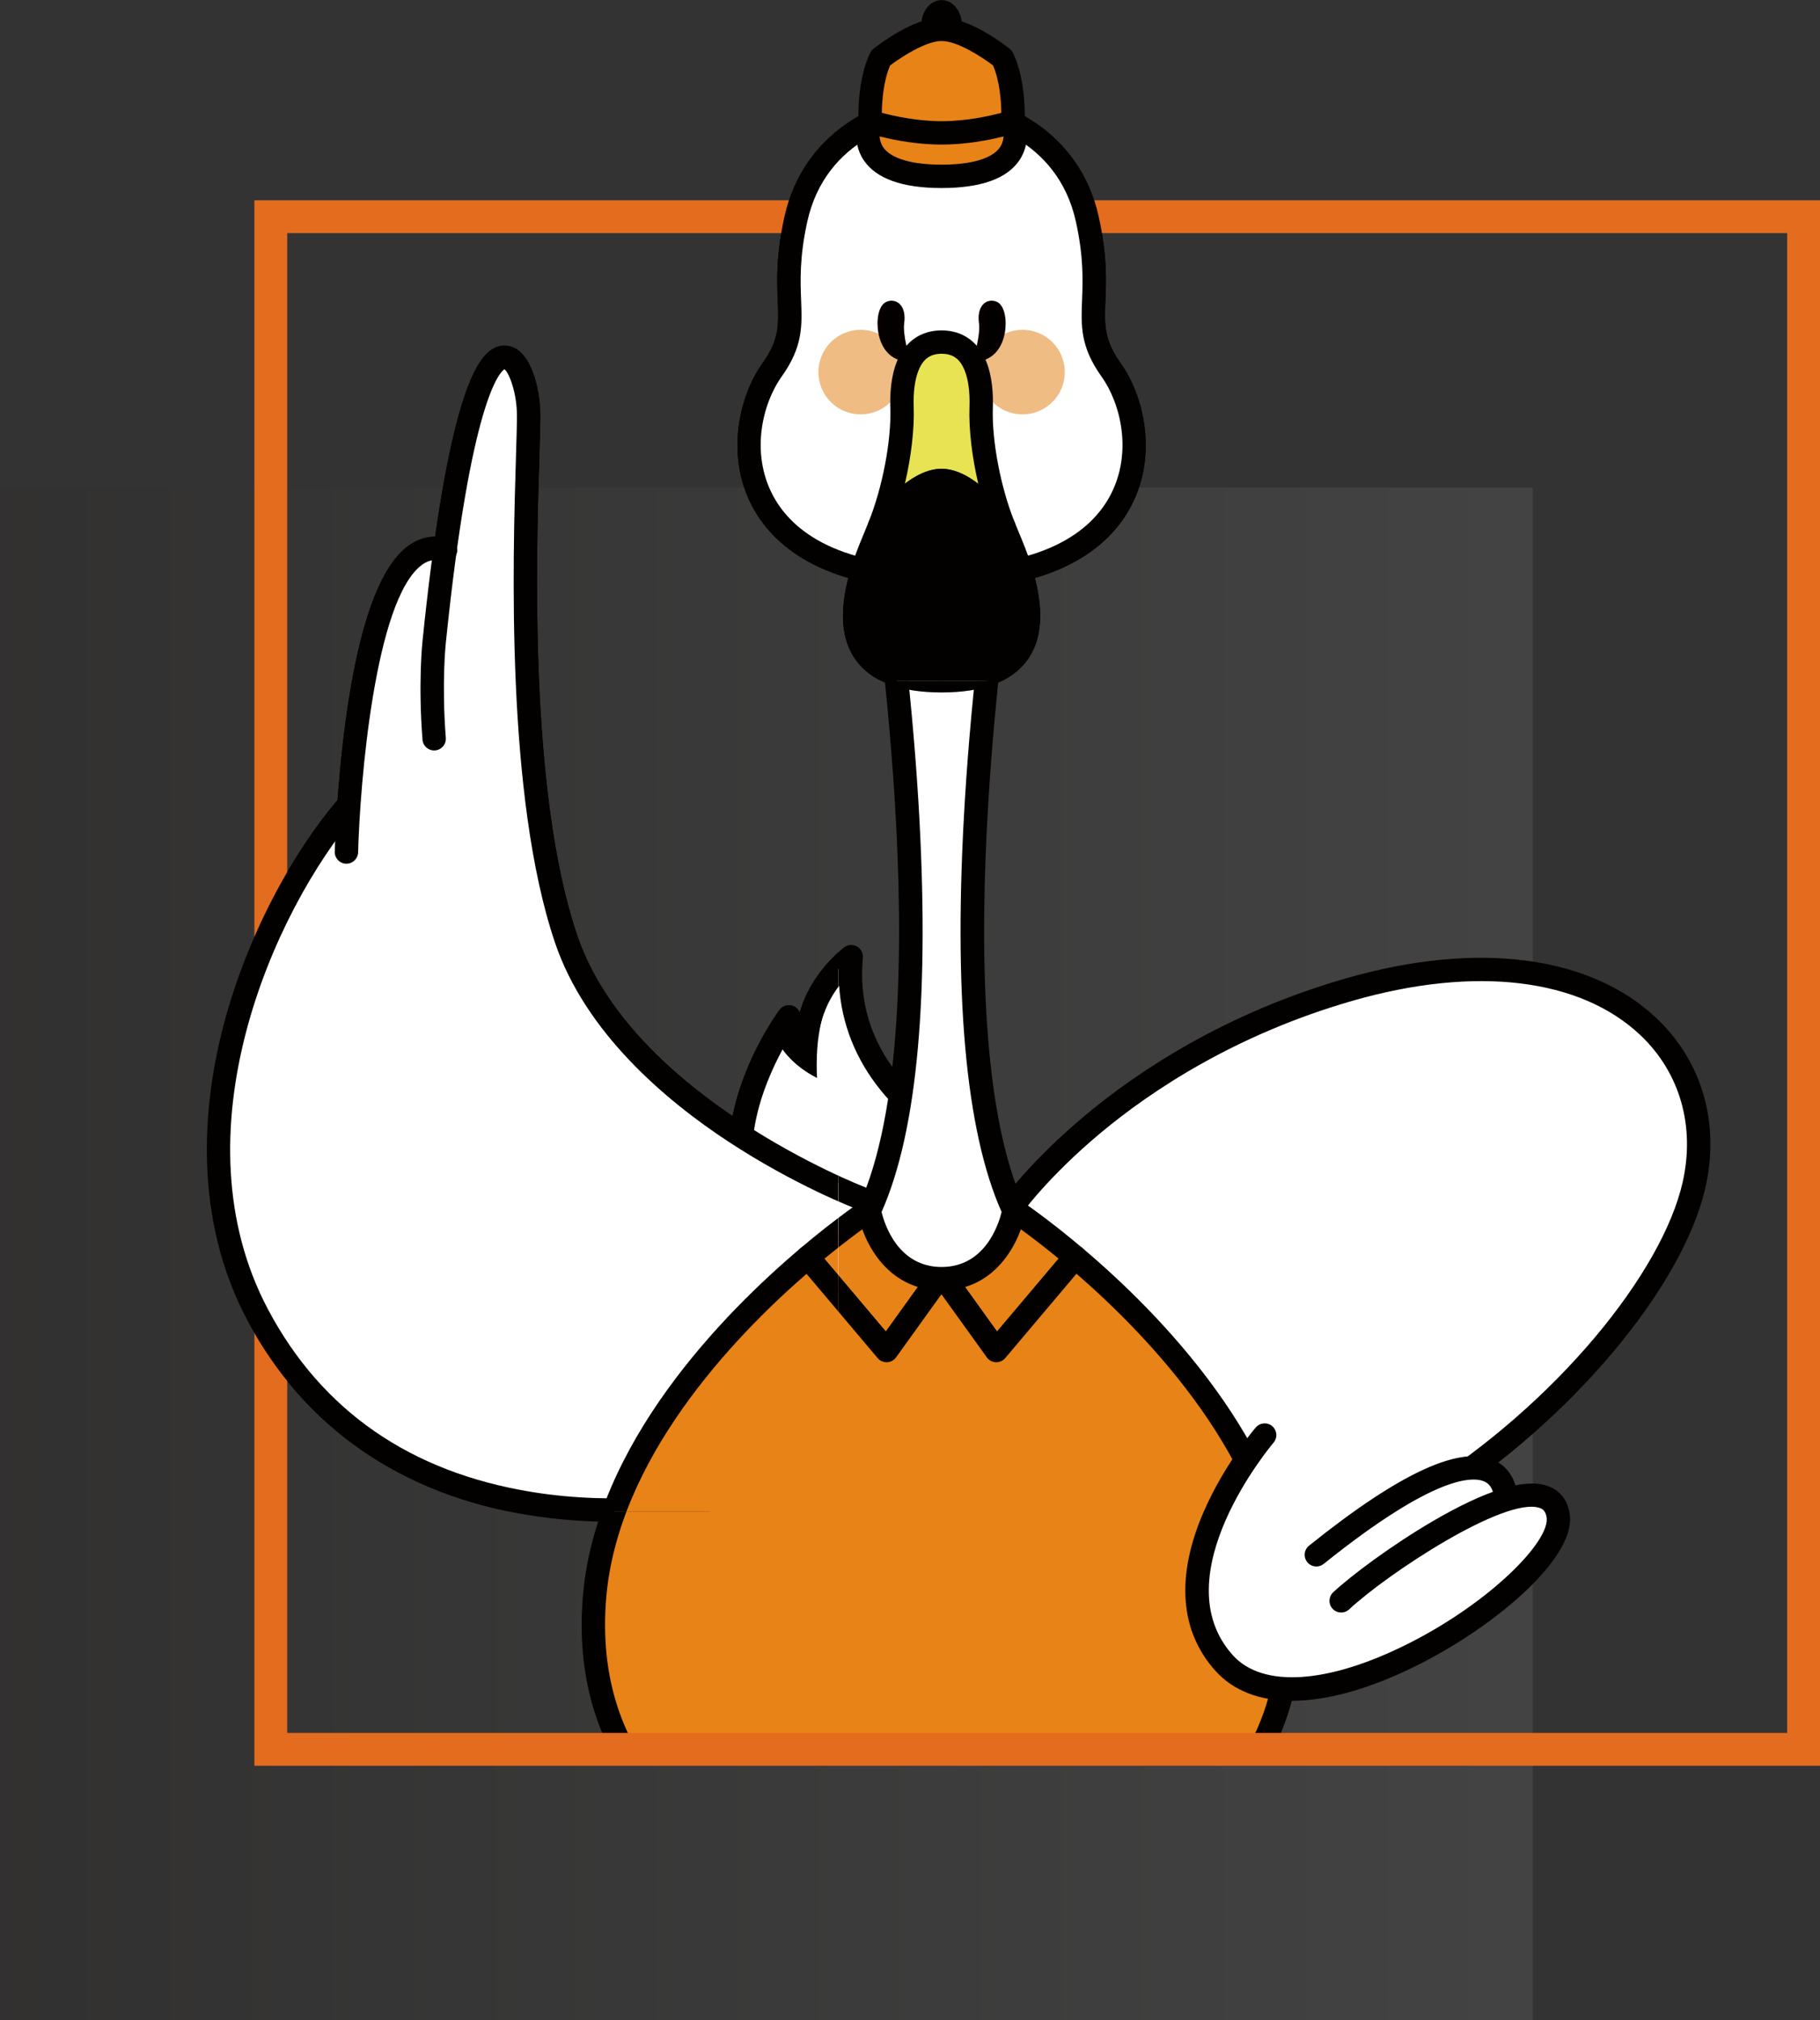 <?xml version="1.0" encoding="utf-8"?>
<!-- Generator: Adobe Illustrator 16.0.0, SVG Export Plug-In . SVG Version: 6.00 Build 0)  -->
<!DOCTYPE svg PUBLIC "-//W3C//DTD SVG 1.1//EN" "http://www.w3.org/Graphics/SVG/1.1/DTD/svg11.dtd">
<svg version="1.1" id="レイヤー_1" xmlns="http://www.w3.org/2000/svg" xmlns:xlink="http://www.w3.org/1999/xlink" x="0px"
	 y="0px" width="443.56px" height="492.383px" viewBox="0 0 443.56 492.383" enable-background="new 0 0 443.56 492.383"
	 xml:space="preserve">
<rect x="0" y="0" width="443.56" height="492.383" fill="#333333" stroke="none"/>
<linearGradient id="SVGID_1_" gradientUnits="userSpaceOnUse" x1="-10068.087" y1="-13181.534" x2="-9694.527" y2="-13181.534" gradientTransform="matrix(-1 0 0 -1 -9694.527 -12875.932)">
	<stop  offset="0" style="stop-color:#D4D5D5"/>
	<stop  offset="1" style="stop-color:#231815"/>
</linearGradient>
<rect y="118.822" opacity="0.1" fill="url(#SVGID_1_)" width="373.56" height="373.561"/>
<g>
	<defs>
		<rect id="SVGID_2_" x="66" y="52.822" width="373.56" height="373.559"/>
	</defs>
	<clipPath id="SVGID_3_">
		<use xlink:href="#SVGID_2_"  overflow="visible"/>
	</clipPath>
	<g clip-path="url(#SVGID_3_)">
		<polygon fill="#FFFFFF" points="279.205,293.487 241.388,311.618 257.964,381.031 322.199,403.826 349.138,389.84 
			359.497,370.154 350.69,329.23 		"/>
		<g>
			<path fill="#FFFFFF" d="M228.179,274.103c0,0-23.311-13.467-20.721-40.923c0,0-14.374,10.748-9.713,27.066
				c0,0-5.697-3.108-5.482-12.389c0,0-19.252,25.987-8.633,48.263c10.619,22.273,34.967,21.497,34.967,21.497L228.179,274.103z"/>
			<path fill="#030000" d="M218.298,320.467c-0.004,0-0.004,0-0.004,0c-2.682,0-26.522-0.646-37.236-23.121
				c-11.227-23.55,8.088-50.066,8.916-51.185c0.738-0.997,2.039-1.401,3.214-0.998c0.797,0.273,1.413,0.876,1.716,1.624
				c2.73-9.695,10.391-15.549,10.85-15.889c0.9-0.674,2.117-0.755,3.099-0.203c0.983,0.552,1.549,1.631,1.442,2.753
				c-0.994,10.547,1.912,20.147,8.637,28.535c5.108,6.37,10.623,9.624,10.679,9.657c1.069,0.622,1.618,1.865,1.353,3.076
				l-9.584,43.514c-0.279,1.27-1.393,2.188-2.691,2.234C218.687,320.465,218.552,320.467,218.298,320.467z M190.737,255.756
				c-4.71,8.665-11.314,24.92-4.535,39.137c7.918,16.608,24.227,19.353,30.121,19.795l8.65-39.273
				c-2.275-1.583-6.385-4.796-10.342-9.684c-6.088-7.52-9.524-16.209-10.125-25.458c-3.175,4.183-6.399,10.871-4.022,19.191
				c0.313,1.104-0.062,2.29-0.959,3.007s-2.136,0.827-3.146,0.276C196.175,262.635,192.702,260.679,190.737,255.756z"/>
		</g>
		<g>
			<path fill="#FFFFFF" d="M246.397,294.525c0,0,25.895-37.104,82.537-53.358c59.572-17.093,91.688,13.47,83.918,47.659
				c-5.285,23.251-31.895,55.368-64.182,75.82"/>
			<path fill="#030000" d="M348.673,367.495c-0.945,0-1.867-0.469-2.41-1.325c-0.844-1.33-0.447-3.09,0.883-3.932
				c15.236-9.65,29.997-22.537,41.563-36.286c11.297-13.431,18.885-26.84,21.367-37.758c3.109-13.684-0.646-26.769-10.303-35.9
				c-14.691-13.89-40.224-16.947-70.053-8.388c-28.682,8.231-49.166,21.986-61.297,32.078
				c-13.17,10.952-19.627,20.082-19.691,20.172c-0.9,1.289-2.678,1.603-3.967,0.701c-1.289-0.9-1.605-2.676-0.703-3.965
				c0.272-0.391,6.849-9.719,20.539-21.139c12.575-10.492,33.811-24.791,63.548-33.324c31.814-9.131,59.347-5.585,75.538,9.724
				c11.158,10.552,15.512,25.605,11.943,41.303c-5.562,24.47-33.08,57.104-65.437,77.596
				C349.721,367.353,349.192,367.495,348.673,367.495z"/>
		</g>
		<g>
			<path fill="#FFFFFF" d="M84.776,196.446c-22.129,25.964-44.935,80.75-21.958,124.064
				c32.665,61.579,108.197,45.718,108.197,45.718"/>
			<path fill="#030000" d="M149.544,370.922c-6.166,0.001-13.269-0.418-20.834-1.646c-30.965-5.033-54.618-21.434-68.41-47.428
				c-13.387-25.243-10.751-52.309-6.18-70.567c5.158-20.616,15.809-41.808,28.486-56.684c1.02-1.196,2.818-1.341,4.017-0.319
				s1.341,2.818,0.319,4.017c-20.429,23.97-44.361,77.986-21.607,120.882c13.106,24.709,34.736,39.672,64.289,44.475
				c22.186,3.604,40.623-0.174,40.807-0.212c1.54-0.322,3.051,0.664,3.373,2.204c0.324,1.539-0.662,3.051-2.202,3.373
				C171.066,369.128,162.31,370.922,149.544,370.922z"/>
		</g>
		<polyline fill="#FFFFFF" points="108.604,134.025 114.991,100.268 117.927,89.389 123.8,87.317 127.597,93.188 128.288,109.419 
			127.942,168.473 132.087,209.568 142.103,237.542 163.167,264.479 195.63,285.543 219.806,293.487 183.198,335.965 
			155.571,355.648 123.8,314.899 84.429,212.677 84.776,196.446 100.315,139.119 108.604,134.025 		"/>
		<g>
			<path fill="#FFFFFF" d="M84.431,207.674c0,0,2.072-80.139,24.174-73.648"/>
			<path fill="#030000" d="M84.431,210.521c-0.025,0-0.049,0-0.074,0c-1.572-0.041-2.814-1.35-2.775-2.922
				c0.004-0.155,0.428-15.668,2.715-32.33c3.15-22.958,8.271-37.164,15.215-42.223c2.982-2.174,6.404-2.781,9.896-1.756
				c1.51,0.443,2.373,2.025,1.93,3.536c-0.442,1.511-2.026,2.374-3.535,1.931c-1.805-0.529-3.373-0.245-4.938,0.895
				c-11.516,8.39-15.155,53.441-15.586,70.094C87.238,209.295,85.97,210.521,84.431,210.521z"/>
		</g>
		<path fill="#030000" d="M209.693,294.826c-0.336,0-0.678-0.059-1.011-0.186c-0.602-0.229-14.937-5.722-31.209-16.413
			c-15.154-9.956-34.781-26.457-42.232-48.525c-12.025-35.612-10.251-93.601-9.494-118.362c0.133-4.369,0.24-7.816,0.24-9.993
			c0-5.57-1.895-10.466-3.041-11.356c-1.159,0.734-8.244,7.575-14.301,66.8c-0.014,0.113-1.029,9.768,0.006,23.051
			c0.123,1.567-1.049,2.938-2.619,3.06c-1.57,0.124-2.941-1.05-3.062-2.618c-1.081-13.85-0.036-23.68,0.009-24.091
			c2.566-25.103,5.613-43.91,9.052-55.88c3.261-11.346,6.718-16.306,11.208-16.075c6.153,0.313,8.447,10.661,8.447,17.11
			c0,2.264-0.107,5.751-0.244,10.168c-0.746,24.454-2.502,81.724,9.197,116.361c13.322,39.461,69.5,61.221,70.066,61.438
			c1.471,0.56,2.209,2.204,1.65,3.676C211.925,294.128,210.841,294.826,209.693,294.826z"/>
		<g>
			<path fill="#E8E353" d="M238.025,559.229l7.546-76.638l11.342-3.588l-9.688,78.198c4.109,2.515,22.764,15.494,38.898,35.117
				c0,0-19.572-5.964-16.792,13.143c0,0-16.579-12.302-22.569,8.361C246.763,613.823,233.728,571.419,238.025,559.229z"/>
			<path fill="#030000" d="M246.762,616.674c-1.249,0-2.354-0.817-2.724-2.013c-1.35-4.392-12.969-42.965-8.815-56.03l7.515-76.315
				c0.111-1.134,0.887-2.093,1.975-2.438l11.341-3.59c0.925-0.294,1.937-0.096,2.682,0.525c0.745,0.62,1.125,1.577,1.006,2.541
				l-9.466,76.411c6.997,4.607,23.651,17.229,38.051,34.745c0.797,0.97,0.866,2.348,0.166,3.392
				c-0.697,1.045-1.994,1.509-3.195,1.143c-0.022-0.006-2.562-0.757-5.464-0.757c-2.944,0-5.073,0.735-6.329,2.187
				c-1.477,1.707-1.932,4.593-1.352,8.578c0.165,1.139-0.371,2.267-1.357,2.854c-0.99,0.592-2.236,0.529-3.16-0.156
				c-0.035-0.028-4.242-3.073-8.634-3.073c-1.638,0-6.62,0-9.501,9.938c-0.353,1.211-1.455,2.047-2.715,2.058
				C246.778,616.674,246.769,616.674,246.762,616.674z M248.224,484.743l-7.361,74.766c-0.025,0.228-0.072,0.45-0.149,0.669
				c-2.716,7.698,2.679,31.061,6.621,45.377c3.488-5.268,8.023-6.576,11.666-6.576c2.681,0,5.217,0.729,7.265,1.578
				c0.22-3.194,1.199-5.813,2.928-7.81c2.237-2.586,5.672-4.013,9.963-4.147c-13.882-15.379-28.824-26.158-33.415-28.967
				c-0.954-0.584-1.479-1.67-1.342-2.781l9.142-73.793L248.224,484.743z"/>
		</g>
		<g>
			<path fill="#E8E353" d="M220.233,559.229l-7.547-76.638l-11.34-3.588l9.688,78.198c-4.113,2.515-22.766,15.494-38.898,35.117
				c0,0,19.572-5.964,16.791,13.143c0,0,16.578-12.302,22.57,8.361C211.497,613.823,224.532,571.419,220.233,559.229z"/>
			<path fill="#030000" d="M211.497,616.674c-0.008,0-0.015,0-0.023,0c-1.258-0.011-2.361-0.847-2.713-2.058
				c-2.883-9.938-7.865-9.938-9.502-9.938c-4.37,0-8.592,3.042-8.635,3.073c-0.924,0.686-2.169,0.748-3.158,0.156
				c-0.988-0.588-1.524-1.716-1.359-2.854c0.58-3.985,0.127-6.871-1.35-8.578c-1.256-1.451-3.385-2.187-6.329-2.187
				c-2.905,0-5.444,0.751-5.47,0.759c-1.199,0.359-2.5-0.107-3.193-1.15c-0.693-1.045-0.627-2.418,0.17-3.386
				c14.4-17.516,31.053-30.138,38.05-34.745l-9.466-76.411c-0.119-0.964,0.26-1.921,1.006-2.541
				c0.747-0.621,1.758-0.819,2.682-0.525l11.342,3.59c1.085,0.345,1.863,1.304,1.975,2.438l7.514,76.315
				c4.152,13.065-7.465,51.639-8.816,56.03C213.853,615.856,212.748,616.674,211.497,616.674z M199.259,598.979
				c3.642,0,8.178,1.309,11.666,6.576c3.941-14.319,9.334-37.682,6.619-45.377c-0.074-0.219-0.125-0.441-0.146-0.669l-7.361-74.766
				l-5.316-1.685l9.14,73.793c0.138,1.111-0.387,2.197-1.34,2.781c-4.594,2.809-19.535,13.588-33.417,28.967
				c4.293,0.135,7.727,1.562,9.964,4.147c1.729,1.997,2.708,4.615,2.931,7.81C194.04,599.708,196.577,598.979,199.259,598.979z"/>
		</g>
		<g>
			<path fill="#FFFFFF" d="M279.253,442.535c0,0-16.439,52.401-29.359,50.759c-12.916-1.642-9.129-39.97-9.129-39.97"/>
			<path fill="#030000" d="M250.524,496.182c-0.33,0-0.659-0.02-0.99-0.063c-6.897-0.876-10.898-8.691-11.889-23.231
				c-0.678-9.91,0.245-19.442,0.284-19.843c0.154-1.566,1.55-2.711,3.114-2.555c1.566,0.153,2.711,1.549,2.558,3.113
				c-1.415,14.348-0.275,35.983,6.653,36.864c0.996,0.126,6.479-0.39,16.561-23.094c5.594-12.601,9.678-25.563,9.719-25.692
				c0.471-1.502,2.068-2.336,3.572-1.866c1.502,0.472,2.336,2.07,1.865,3.571c-0.042,0.133-4.225,13.405-9.949,26.301
				C264.022,487.706,257.159,496.182,250.524,496.182z"/>
		</g>
		<g>
			<path fill="#FFFFFF" d="M179.005,442.535c0,0,16.441,52.401,29.359,50.759c12.918-1.642,9.127-39.97,9.127-39.97"/>
			<path fill="#030000" d="M207.733,496.182c-6.635,0-13.497-8.476-21.496-26.494c-5.725-12.896-9.908-26.168-9.951-26.301
				c-0.47-1.501,0.365-3.1,1.866-3.57c1.502-0.471,3.101,0.363,3.571,1.865c0.041,0.129,4.141,13.131,9.738,25.73
				c10.066,22.666,15.549,23.182,16.541,23.056c6.93-0.881,8.067-22.517,6.655-36.864c-0.155-1.564,0.989-2.96,2.556-3.113
				c1.564-0.156,2.961,0.988,3.115,2.555c0.037,0.4,0.963,9.933,0.286,19.843c-0.993,14.54-4.993,22.355-11.894,23.231
				C208.394,496.162,208.063,496.182,207.733,496.182z"/>
		</g>
		<path fill="#FFFFFF" d="M190.71,255.756c0,0,2.545,4.016,8.418,6.994c0,0-0.67-9.448,1.693-15.664l2.406,15.018l-4.705,3.107
			l-5.698,0.086L190.71,255.756z"/>
		<g>
			<path fill="#FFFFFF" d="M229.479,140.9c51.334,0,52.299-35.317,41.289-50.779c-8.23-11.553-1.24-16.169-5.781-36.738
				c-4.541-20.565-23.259-27.657-35.508-27.657s-30.967,7.092-35.511,27.657c-4.54,20.568,2.45,25.185-5.778,36.738
				C177.18,105.583,178.144,140.9,229.479,140.9z"/>
			<path fill="#030000" d="M229.479,143.752c-29.479,0-41.455-11.23-46.313-20.65c-6.336-12.289-3.04-26.568,2.701-34.633
				c4.049-5.681,3.909-9.246,3.678-15.15c-0.191-4.966-0.434-11.147,1.643-20.548c4.537-20.539,23.028-29.895,38.291-29.895
				c15.262,0,33.754,9.355,38.288,29.895c2.077,9.4,1.837,15.582,1.644,20.548c-0.23,5.904-0.369,9.469,3.678,15.15
				c5.744,8.065,9.037,22.344,2.703,34.633C270.935,132.521,258.958,143.752,229.479,143.752z M229.479,28.574
				c-9.379,0-28.285,5.314-32.727,25.426c-1.918,8.683-1.691,14.456-1.512,19.097c0.249,6.375,0.443,11.411-4.729,18.677
				c-4.772,6.703-7.522,18.547-2.279,28.717c4.128,8.012,14.64,17.563,41.247,17.563s37.115-9.552,41.246-17.563
				c5.242-10.168,2.494-22.014-2.278-28.717c-5.175-7.266-4.98-12.302-4.731-18.677c0.18-4.64,0.407-10.413-1.51-19.096
				C257.763,33.888,238.857,28.574,229.479,28.574z"/>
		</g>
		<g>
			<path fill="#E88318" d="M229.476,310.53v-15.61h-17.609c0,0-6.27,4.166-14.977,11.531l19.182,22.729L229.476,310.53z"/>
			<path fill="#030000" d="M216.071,332.028c-0.838,0-1.635-0.37-2.178-1.013l-19.181-22.726c-1.017-1.202-0.864-2.997,0.337-4.015
				c8.731-7.387,14.979-11.555,15.238-11.729c0.469-0.311,1.018-0.478,1.578-0.478h17.609c1.572,0,2.849,1.276,2.849,2.851v15.61
				c0,0.598-0.188,1.179-0.536,1.664l-13.403,18.647c-0.513,0.712-1.325,1.15-2.202,1.186
				C216.145,332.027,216.107,332.028,216.071,332.028z M200.915,306.803l14.977,17.744l10.734-14.933v-11.846h-13.878
				C211.101,298.909,206.682,302.053,200.915,306.803z"/>
		</g>
		<g>
			<path fill="#E88318" d="M262.025,306.423c-8.69-7.348-14.943-11.503-14.943-11.503h-17.606v15.61l-0.034,0.045l13.374,18.604
				L262.025,306.423z"/>
			<path fill="#030000" d="M242.815,332.028c-0.039,0-0.075-0.001-0.113-0.001c-0.877-0.035-1.689-0.474-2.201-1.186l-13.371-18.604
				c-0.445-0.619-0.615-1.372-0.504-2.091V294.92c0-1.574,1.275-2.851,2.85-2.851h17.606c0.56,0,1.109,0.167,1.576,0.478
				c0.261,0.174,6.491,4.331,15.208,11.701c1.199,1.015,1.35,2.813,0.336,4.013l-19.212,22.755
				C244.448,331.658,243.65,332.028,242.815,332.028z M232.324,309.701l10.671,14.848L258,306.774
				c-5.749-4.734-10.157-7.868-11.8-9.006h-13.876V309.701z"/>
		</g>
		<g>
			<path fill="#E88318" d="M314.083,389.686c-2.838-36.297-33.193-67.31-52.058-83.263l-19.21,22.757l-13.374-18.604l-13.37,18.604
				l-19.182-22.729c-18.867,15.963-49.189,46.96-52.025,83.234c-4.146,53.054,44.203,76.482,84.609,76.482
				S318.231,442.739,314.083,389.686z"/>
			<path fill="#030000" d="M229.474,469.018c-12.935,0-26.051-2.315-37.928-6.694c-13.025-4.801-24.268-12.048-32.51-20.96
				c-12.891-13.938-18.613-31.4-17.013-51.9c2.938-37.574,34.483-69.5,53.026-85.188c0.575-0.488,1.326-0.727,2.077-0.663
				c0.753,0.063,1.452,0.424,1.939,1.003l16.823,19.932l11.24-15.635c0.534-0.744,1.396-1.188,2.312-1.188
				c0.918,0,1.778,0.443,2.313,1.188l11.24,15.637l16.854-19.962c0.486-0.581,1.185-0.938,1.937-1.002
				c0.753-0.063,1.501,0.175,2.081,0.663c18.553,15.691,50.118,47.625,53.057,85.215c1.603,20.5-4.123,37.963-17.012,51.9
				c-8.242,8.912-19.484,16.159-32.512,20.96C255.522,466.702,242.409,469.018,229.474,469.018z M196.564,310.483
				c-18.048,15.678-46.192,45.311-48.858,79.423c-1.474,18.853,3.746,34.863,15.514,47.587
				c14.732,15.93,40.119,25.825,66.254,25.825s51.521-9.896,66.253-25.825c11.771-12.724,16.989-28.734,15.515-47.587
				c-2.666-34.13-30.83-63.771-48.891-79.451l-17.36,20.561c-0.565,0.673-1.405,1.044-2.288,1.012
				c-0.877-0.035-1.689-0.474-2.201-1.186l-11.06-15.385l-11.057,15.385c-0.513,0.712-1.325,1.15-2.202,1.186
				c-0.876,0.032-1.723-0.339-2.289-1.012L196.564,310.483z"/>
		</g>
		<g>
			<path fill="#FFFFFF" d="M245.019,130.096c0,0-19.424,118.627,2.072,164.989c0,0-2.849,16.577-17.611,16.577
				c-14.766,0-17.613-16.577-17.613-16.577c21.498-46.362,2.072-164.989,2.072-164.989H245.019z"/>
			<path fill="#030000" d="M229.479,314.512c-13.579,0-19.295-12.392-20.422-18.942c-0.098-0.571-0.02-1.157,0.225-1.683
				c20.881-45.035,2.037-162.154,1.844-163.332c-0.135-0.824,0.1-1.668,0.642-2.305c0.54-0.637,1.335-1.004,2.171-1.004h31.08
				c0.836,0,1.631,0.367,2.171,1.004c0.543,0.637,0.776,1.48,0.642,2.305c-0.192,1.178-19.037,118.297,1.846,163.332
				c0.242,0.525,0.32,1.111,0.222,1.683C248.772,302.12,243.056,314.512,229.479,314.512z M214.849,295.406
				c0.738,3.035,4.039,13.406,14.631,13.406c10.584,0,13.888-10.361,14.628-13.406c-8.812-19.788-11.823-53.551-8.957-100.376
				c1.737-28.396,5.233-53.351,6.544-62.087h-24.432c1.31,8.736,4.806,33.691,6.545,62.087
				C226.673,241.855,223.657,275.619,214.849,295.406z"/>
		</g>
		<g>
			<circle fill="#EFBC84" cx="209.758" cy="90.694" r="10.307"/>
			<circle fill="#EFBC84" cx="249.199" cy="90.694" r="10.308"/>
		</g>
		<g>
			<g>
				<path fill="#030000" d="M220.873,87.359c0,0-1.698-5.701-1.276-8.677c0.543-3.84-1.57-5.277-3.356-4.362
					C213.665,75.641,213.544,86.621,220.873,87.359z"/>
				<path fill="#060001" d="M221.948,88.249l-1.152-0.118c-3.504-0.351-5.951-2.874-6.715-6.919
					c-0.564-2.986-0.043-6.636,1.805-7.582c1.239-0.635,2.669-0.374,3.561,0.654c0.863,0.995,1.189,2.595,0.92,4.507
					c-0.393,2.771,1.235,8.291,1.252,8.347L221.948,88.249z M217.294,74.83c-0.23,0-0.465,0.062-0.699,0.179
					c-0.764,0.392-1.547,2.952-0.986,5.915c0.266,1.405,1.182,4.508,4.186,5.432c-0.484-1.888-1.287-5.516-0.966-7.782
					c0.202-1.438,0-2.631-0.556-3.27C218.005,74.995,217.667,74.83,217.294,74.83z"/>
			</g>
			<g>
				<path fill="#030000" d="M238.084,87.359c0,0,1.696-5.701,1.276-8.677c-0.545-3.84,1.572-5.277,3.357-4.362
					C245.294,75.641,245.412,86.621,238.084,87.359z"/>
				<path fill="#060001" d="M237.009,88.249l0.33-1.111c0.016-0.056,1.645-5.575,1.252-8.347c-0.27-1.912,0.057-3.513,0.92-4.507
					c0.892-1.028,2.321-1.289,3.561-0.654c1.848,0.946,2.369,4.599,1.805,7.582c-0.763,4.045-3.211,6.568-6.715,6.919
					L237.009,88.249z M241.661,74.83c-0.371,0-0.709,0.165-0.977,0.474c-0.557,0.64-0.76,1.832-0.555,3.27
					c0.321,2.266-0.481,5.895-0.967,7.782c3.003-0.924,3.92-4.027,4.188-5.432c0.559-2.963-0.225-5.521-0.988-5.915
					C242.128,74.892,241.894,74.83,241.661,74.83z"/>
			</g>
		</g>
		<g>
			<path fill="#E88318" d="M246.878,29.649c0,0,5.389,13.334-17.398,13.334c-22.789,0-17.399-13.334-17.399-13.334l17.399-4.349
				L246.878,29.649z"/>
			<path fill="#030000" d="M229.479,45.832c-9.559,0-15.936-2.277-18.966-6.769c-3.284-4.869-1.167-10.255-1.075-10.482
				c0.342-0.844,1.066-1.476,1.95-1.696l17.399-4.349c0.453-0.114,0.928-0.114,1.383,0l17.397,4.349
				c0.884,0.22,1.61,0.852,1.95,1.696c0.092,0.227,2.209,5.613-1.075,10.482C245.413,43.555,239.034,45.832,229.479,45.832z
				 M214.425,32c-0.138,1.041-0.098,2.556,0.844,3.921c1.873,2.716,6.92,4.213,14.211,4.213c7.289,0,12.336-1.497,14.209-4.213
				c0.938-1.362,0.98-2.875,0.844-3.921l-15.053-3.764L214.425,32z"/>
		</g>
		<ellipse fill="#030000" cx="229.479" cy="6.007" rx="4.923" ry="5.98"/>
		<g>
			<path fill="#E88318" d="M229.479,32.392c9.076,0,17.398-2.743,17.398-2.743s0.473-9.268-2.554-15.508
				c0,0-8.698-6.997-14.845-6.997c-6.148,0-14.848,6.997-14.848,6.997c-3.025,6.24-2.552,15.508-2.552,15.508
				S220.4,32.392,229.479,32.392z"/>
			<path fill="#030000" d="M229.479,35.241c-9.428,0-17.936-2.768-18.292-2.886c-1.119-0.368-1.894-1.386-1.955-2.561
				c-0.021-0.408-0.47-10.075,2.836-16.896c0.185-0.381,0.449-0.714,0.778-0.978c0.971-0.78,9.682-7.627,16.633-7.627
				c6.949,0,15.662,6.847,16.631,7.627c0.329,0.264,0.593,0.597,0.777,0.978c3.309,6.821,2.856,16.488,2.836,16.896
				c-0.061,1.174-0.836,2.192-1.954,2.561C247.412,32.473,238.905,35.241,229.479,35.241z M214.91,27.5
				c2.878,0.765,8.589,2.043,14.569,2.043c6,0,11.695-1.276,14.568-2.041c-0.049-2.735-0.379-7.734-2.023-11.544
				c-2.594-1.978-8.633-5.966-12.545-5.966c-3.896,0-10.041,4.061-12.547,5.966C215.286,19.767,214.955,24.764,214.91,27.5z"/>
		</g>
		<g>
			<g>
				<path fill="#E8E353" d="M229.462,117.119c4.824,0,10.389,5.234,15.185,11.235c-3.866-9.563-5.792-21.339-5.522-29.09
					c0.115-3.318-0.174-7.092-1.418-10.129c-1.359-3.318-3.859-5.76-8.227-5.76c-4.37,0-6.87,2.441-8.229,5.76
					c-1.244,3.037-1.533,6.811-1.418,10.129c0.27,7.729-1.648,19.458-5.492,29.006C219.122,122.305,224.657,117.119,229.462,117.119
					z"/>
				<path fill="#030000" d="M244.647,131.203c-0.844,0-1.67-0.373-2.229-1.072c-7.066-8.843-11.151-10.162-12.957-10.162
					c-1.802,0-5.867,1.309-12.898,10.083c-0.883,1.104-2.441,1.392-3.66,0.679c-1.219-0.715-1.732-2.213-1.205-3.524
					c3.391-8.423,5.565-19.873,5.287-27.843c-0.107-3.083,0.09-7.546,1.629-11.309c1.986-4.854,5.848-7.527,10.865-7.527
					s8.875,2.674,10.863,7.527c1.541,3.762,1.735,8.226,1.629,11.309c-0.277,7.936,1.867,19.293,5.229,27.708
					c0.195,0.384,0.305,0.821,0.305,1.283c0,1.556-1.248,2.819-2.799,2.848C244.687,131.203,244.667,131.203,244.647,131.203z
					 M229.462,114.27c2.79,0,5.76,1.205,8.961,3.654c-1.529-6.535-2.336-13.279-2.146-18.759c0.127-3.62-0.291-6.715-1.207-8.95
					c-1.13-2.76-2.854-3.99-5.59-3.99c-2.738,0-4.463,1.23-5.592,3.99c-0.916,2.237-1.334,5.331-1.208,8.95
					c0.19,5.465-0.616,12.202-2.142,18.729C223.726,115.465,226.681,114.27,229.462,114.27z"/>
			</g>
			<g>
				<path fill="#030000" d="M244.729,128.563c-0.029-0.068-0.055-0.144-0.082-0.209c-4.796-6.001-10.36-11.235-15.185-11.235
					c-4.805,0-10.34,5.186-15.121,11.151c-0.065,0.157-0.123,0.319-0.187,0.475c-0.14,0.34-2.249,5.347-3.089,7.733
					c-4.615,13.104-6.305,29.453,18.414,29.453c24.717,0,23.027-16.35,18.414-29.453
					C247.052,134.092,244.89,128.965,244.729,128.563z"/>
				<path fill="#030000" d="M229.479,168.779c-10.15,0-17.203-2.691-20.962-7.997c-4.06-5.733-4.104-13.993-0.14-25.25
					c0.52-1.478,1.547-4.054,3.05-7.656l0.266-0.659c0.104-0.263,0.248-0.508,0.425-0.729c6.588-8.223,12.26-12.219,17.344-12.219
					c5.099,0,10.793,4.025,17.409,12.306c0.167,0.21,0.304,0.443,0.409,0.692c0.023,0.059,0.047,0.119,0.07,0.18l0.17,0.409
					c0.568,1.366,2.303,5.526,3.062,7.675c3.962,11.258,3.915,19.518-0.143,25.251C246.681,166.088,239.628,168.779,229.479,168.779
					z M216.835,129.717c-0.014,0.037-0.029,0.073-0.045,0.109l-0.104,0.248c-1.823,4.361-2.602,6.404-2.936,7.352
					c-3.259,9.256-3.455,16.006-0.582,20.063c2.629,3.712,8.114,5.594,16.311,5.594c8.193,0,13.682-1.882,16.31-5.594
					c2.872-4.057,2.675-10.807-0.583-20.063c-0.467-1.324-1.459-3.807-2.946-7.377l-0.101-0.242
					c-6.908-8.551-10.914-9.838-12.697-9.838C227.685,119.969,223.7,121.243,216.835,129.717z"/>
			</g>
		</g>
		<path fill="#FFFFFF" d="M366.921,364.973c0,0,0.348-23.309-46.103,13.988"/>
		<g>
			<path fill="#FFFFFF" d="M308.213,349.779c0,0-29.269,34.104-9.843,55.6c20.182,22.333,84.438-20.72,81.33-36.261
				c-3.109-15.541-42.823,11.742-52.838,21.063"/>
			<path fill="#030000" d="M314.865,414.547c-7.865,0-14.231-2.414-18.608-7.257c-8.75-9.683-9.738-23.137-2.861-38.911
				c5.003-11.473,12.346-20.096,12.656-20.457c1.023-1.192,2.823-1.328,4.017-0.304c1.194,1.021,1.331,2.821,0.307,4.017
				c-0.333,0.392-27.38,32.479-9.892,51.835c7.255,8.028,23.219,6.968,42.705-2.835c20.086-10.105,34.87-25.197,33.717-30.957
				c-0.299-1.502-1.006-1.924-1.726-2.155c-8.497-2.739-36.929,15.952-46.376,24.747c-1.152,1.072-2.954,1.009-4.027-0.143
				c-1.072-1.151-1.008-2.955,0.143-4.027c4.502-4.19,14.283-11.487,24.277-17.33c12.887-7.53,22.217-10.448,27.732-8.672
				c2.988,0.965,4.912,3.198,5.564,6.463c1.258,6.291-5.002,13.826-10.475,19.042c-6.934,6.608-16.51,13.213-26.27,18.122
				C334.075,411.598,323.556,414.546,314.865,414.547z"/>
		</g>
		<path fill="#030000" d="M320.819,381.811c-0.834,0-1.659-0.366-2.224-1.065c-0.983-1.228-0.79-3.021,0.437-4.007
			c22.332-17.93,37.166-24.701,45.352-20.702c4.324,2.112,5.42,6.64,5.388,8.979c-0.023,1.572-1.321,2.828-2.894,2.808
			c-1.563-0.024-2.813-1.302-2.806-2.864c-0.003-0.161-0.069-2.797-2.233-3.822c-2.697-1.279-11.92-1.888-39.236,20.045
			C322.076,381.604,321.446,381.811,320.819,381.811z"/>
		
			<path fill="#E8E353" stroke="#030000" stroke-width="11" stroke-linecap="round" stroke-linejoin="round" stroke-miterlimit="10" d="
			M251.132,295.561"/>
	</g>
</g>
<rect x="66" y="52.822" fill="none" stroke="#E46C1F" stroke-width="8" stroke-miterlimit="10" width="373.56" height="373.559"/>
<g>
	<defs>
		<polygon id="SVGID_4_" points="330.198,-19.778 33.155,-19.778 33.155,105.866 33.155,105.866 33.155,368.367 204.291,368.367 
			204.291,165.932 330.198,165.932 		"/>
	</defs>
	<clipPath id="SVGID_5_">
		<use xlink:href="#SVGID_4_"  overflow="visible"/>
	</clipPath>
	<g clip-path="url(#SVGID_5_)">
		<polygon fill="#FFFFFF" points="279.205,293.487 241.388,311.618 257.964,381.031 322.199,403.826 349.138,389.84 
			359.497,370.154 350.69,329.23 		"/>
		<g>
			<path fill="#FFFFFF" d="M228.179,274.103c0,0-23.311-13.467-20.721-40.923c0,0-14.374,10.748-9.713,27.066
				c0,0-5.697-3.108-5.482-12.389c0,0-19.252,25.987-8.633,48.263c10.619,22.273,34.967,21.497,34.967,21.497L228.179,274.103z"/>
			<path fill="#030000" d="M218.298,320.467c-0.004,0-0.004,0-0.004,0c-2.682,0-26.522-0.646-37.236-23.121
				c-11.227-23.55,8.088-50.066,8.916-51.185c0.738-0.997,2.039-1.401,3.214-0.998c0.797,0.273,1.413,0.876,1.716,1.624
				c2.73-9.695,10.391-15.549,10.85-15.889c0.9-0.674,2.117-0.755,3.099-0.203c0.983,0.552,1.549,1.631,1.442,2.753
				c-0.994,10.547,1.912,20.147,8.637,28.535c5.108,6.37,10.623,9.624,10.679,9.657c1.069,0.622,1.618,1.865,1.353,3.076
				l-9.584,43.514c-0.279,1.27-1.393,2.188-2.691,2.234C218.687,320.465,218.552,320.467,218.298,320.467z M190.737,255.756
				c-4.71,8.665-11.314,24.92-4.535,39.137c7.918,16.608,24.227,19.353,30.121,19.795l8.65-39.273
				c-2.275-1.583-6.385-4.796-10.342-9.684c-6.088-7.52-9.524-16.209-10.125-25.458c-3.175,4.183-6.399,10.871-4.022,19.191
				c0.313,1.104-0.062,2.29-0.959,3.007s-2.136,0.827-3.146,0.276C196.175,262.635,192.702,260.679,190.737,255.756z"/>
		</g>
		<g>
			<path fill="#FFFFFF" d="M246.397,294.525c0,0,25.895-37.104,82.537-53.358c59.572-17.093,91.688,13.47,83.918,47.659
				c-5.285,23.251-31.895,55.368-64.182,75.82"/>
			<path fill="#030000" d="M348.673,367.495c-0.945,0-1.867-0.469-2.41-1.325c-0.844-1.33-0.447-3.09,0.883-3.932
				c15.236-9.65,29.997-22.537,41.563-36.286c11.297-13.431,18.885-26.84,21.367-37.758c3.109-13.684-0.646-26.769-10.303-35.9
				c-14.691-13.89-40.224-16.947-70.053-8.388c-28.682,8.231-49.166,21.986-61.297,32.078
				c-13.17,10.952-19.627,20.082-19.691,20.172c-0.9,1.289-2.678,1.603-3.967,0.701c-1.289-0.9-1.605-2.676-0.703-3.965
				c0.272-0.391,6.849-9.719,20.539-21.139c12.575-10.492,33.811-24.791,63.548-33.324c31.814-9.131,59.347-5.585,75.538,9.724
				c11.158,10.552,15.512,25.605,11.943,41.303c-5.562,24.47-33.08,57.104-65.437,77.596
				C349.721,367.353,349.192,367.495,348.673,367.495z"/>
		</g>
		<g>
			<path fill="#FFFFFF" d="M84.776,196.446c-22.129,25.964-44.935,80.75-21.958,124.064
				c32.665,61.579,108.197,45.718,108.197,45.718"/>
			<path fill="#030000" d="M149.544,370.922c-6.166,0.001-13.269-0.418-20.834-1.646c-30.965-5.033-54.618-21.434-68.41-47.428
				c-13.387-25.243-10.751-52.309-6.18-70.567c5.158-20.616,15.809-41.808,28.486-56.684c1.02-1.196,2.818-1.341,4.017-0.319
				s1.341,2.818,0.319,4.017c-20.429,23.97-44.361,77.986-21.607,120.882c13.106,24.709,34.736,39.672,64.289,44.475
				c22.186,3.604,40.623-0.174,40.807-0.212c1.54-0.322,3.051,0.664,3.373,2.204c0.324,1.539-0.662,3.051-2.202,3.373
				C171.066,369.128,162.31,370.922,149.544,370.922z"/>
		</g>
		<polyline fill="#FFFFFF" points="108.604,134.025 114.991,100.268 117.927,89.389 123.8,87.317 127.597,93.188 128.288,109.419 
			127.942,168.473 132.087,209.568 142.103,237.542 163.167,264.479 195.63,285.543 219.806,293.487 183.198,335.965 
			155.571,355.648 123.8,314.899 84.429,212.677 84.776,196.446 100.315,139.119 108.604,134.025 		"/>
		<g>
			<path fill="#FFFFFF" d="M84.431,207.674c0,0,2.072-80.139,24.174-73.648"/>
			<path fill="#030000" d="M84.431,210.521c-0.025,0-0.049,0-0.074,0c-1.572-0.041-2.814-1.35-2.775-2.922
				c0.004-0.155,0.428-15.668,2.715-32.33c3.15-22.958,8.271-37.164,15.215-42.223c2.982-2.174,6.404-2.781,9.896-1.756
				c1.51,0.443,2.373,2.025,1.93,3.536c-0.442,1.511-2.026,2.374-3.535,1.931c-1.805-0.529-3.373-0.245-4.938,0.895
				c-11.516,8.39-15.155,53.441-15.586,70.094C87.238,209.295,85.97,210.521,84.431,210.521z"/>
		</g>
		<path fill="#030000" d="M209.693,294.826c-0.336,0-0.678-0.059-1.011-0.186c-0.602-0.229-14.937-5.722-31.209-16.413
			c-15.154-9.956-34.781-26.457-42.232-48.525c-12.025-35.612-10.251-93.601-9.494-118.362c0.133-4.369,0.24-7.816,0.24-9.993
			c0-5.57-1.895-10.466-3.041-11.356c-1.159,0.734-8.244,7.575-14.301,66.8c-0.014,0.113-1.029,9.768,0.006,23.051
			c0.123,1.567-1.049,2.938-2.619,3.06c-1.57,0.124-2.941-1.05-3.062-2.618c-1.081-13.85-0.036-23.68,0.009-24.091
			c2.566-25.103,5.613-43.91,9.052-55.88c3.261-11.346,6.718-16.306,11.208-16.075c6.153,0.313,8.447,10.661,8.447,17.11
			c0,2.264-0.107,5.751-0.244,10.168c-0.746,24.454-2.502,81.724,9.197,116.361c13.322,39.461,69.5,61.221,70.066,61.438
			c1.471,0.56,2.209,2.204,1.65,3.676C211.925,294.128,210.841,294.826,209.693,294.826z"/>
		<g>
			<path fill="#E8E353" d="M238.025,559.229l7.546-76.638l11.342-3.588l-9.688,78.198c4.109,2.515,22.764,15.494,38.898,35.117
				c0,0-19.572-5.964-16.792,13.143c0,0-16.579-12.302-22.569,8.361C246.763,613.823,233.728,571.419,238.025,559.229z"/>
			<path fill="#030000" d="M246.762,616.674c-1.249,0-2.354-0.817-2.724-2.013c-1.35-4.392-12.969-42.965-8.815-56.03l7.515-76.315
				c0.111-1.134,0.887-2.093,1.975-2.438l11.341-3.59c0.925-0.294,1.937-0.096,2.682,0.525c0.745,0.62,1.125,1.577,1.006,2.541
				l-9.466,76.411c6.997,4.607,23.651,17.229,38.051,34.745c0.797,0.97,0.866,2.348,0.166,3.392
				c-0.697,1.045-1.994,1.509-3.195,1.143c-0.022-0.006-2.562-0.757-5.464-0.757c-2.944,0-5.073,0.735-6.329,2.187
				c-1.477,1.707-1.932,4.593-1.352,8.578c0.165,1.139-0.371,2.267-1.357,2.854c-0.99,0.592-2.236,0.529-3.16-0.156
				c-0.035-0.028-4.242-3.073-8.634-3.073c-1.638,0-6.62,0-9.501,9.938c-0.353,1.211-1.455,2.047-2.715,2.058
				C246.778,616.674,246.769,616.674,246.762,616.674z M248.224,484.743l-7.361,74.766c-0.025,0.228-0.072,0.45-0.149,0.669
				c-2.716,7.698,2.679,31.061,6.621,45.377c3.488-5.268,8.023-6.576,11.666-6.576c2.681,0,5.217,0.729,7.265,1.578
				c0.22-3.194,1.199-5.813,2.928-7.81c2.237-2.586,5.672-4.013,9.963-4.147c-13.882-15.379-28.824-26.158-33.415-28.967
				c-0.954-0.584-1.479-1.67-1.342-2.781l9.142-73.793L248.224,484.743z"/>
		</g>
		<g>
			<path fill="#E8E353" d="M220.233,559.229l-7.547-76.638l-11.34-3.588l9.688,78.198c-4.113,2.515-22.766,15.494-38.898,35.117
				c0,0,19.572-5.964,16.791,13.143c0,0,16.578-12.302,22.57,8.361C211.497,613.823,224.532,571.419,220.233,559.229z"/>
			<path fill="#030000" d="M211.497,616.674c-0.008,0-0.015,0-0.023,0c-1.258-0.011-2.361-0.847-2.713-2.058
				c-2.883-9.938-7.865-9.938-9.502-9.938c-4.37,0-8.592,3.042-8.635,3.073c-0.924,0.686-2.169,0.748-3.158,0.156
				c-0.988-0.588-1.524-1.716-1.359-2.854c0.58-3.985,0.127-6.871-1.35-8.578c-1.256-1.451-3.385-2.187-6.329-2.187
				c-2.905,0-5.444,0.751-5.47,0.759c-1.199,0.359-2.5-0.107-3.193-1.15c-0.693-1.045-0.627-2.418,0.17-3.386
				c14.4-17.516,31.053-30.138,38.05-34.745l-9.466-76.411c-0.119-0.964,0.26-1.921,1.006-2.541
				c0.747-0.621,1.758-0.819,2.682-0.525l11.342,3.59c1.085,0.345,1.863,1.304,1.975,2.438l7.514,76.315
				c4.152,13.065-7.465,51.639-8.816,56.03C213.853,615.856,212.748,616.674,211.497,616.674z M199.259,598.979
				c3.642,0,8.178,1.309,11.666,6.576c3.941-14.319,9.334-37.682,6.619-45.377c-0.074-0.219-0.125-0.441-0.146-0.669l-7.361-74.766
				l-5.316-1.685l9.14,73.793c0.138,1.111-0.387,2.197-1.34,2.781c-4.594,2.809-19.535,13.588-33.417,28.967
				c4.293,0.135,7.727,1.562,9.964,4.147c1.729,1.997,2.708,4.615,2.931,7.81C194.04,599.708,196.577,598.979,199.259,598.979z"/>
		</g>
		<g>
			<path fill="#FFFFFF" d="M279.253,442.535c0,0-16.439,52.401-29.359,50.759c-12.916-1.642-9.129-39.97-9.129-39.97"/>
			<path fill="#030000" d="M250.524,496.182c-0.33,0-0.659-0.02-0.99-0.063c-6.897-0.876-10.898-8.691-11.889-23.231
				c-0.678-9.91,0.245-19.442,0.284-19.843c0.154-1.566,1.55-2.711,3.114-2.555c1.566,0.153,2.711,1.549,2.558,3.113
				c-1.415,14.348-0.275,35.983,6.653,36.864c0.996,0.126,6.479-0.39,16.561-23.094c5.594-12.601,9.678-25.563,9.719-25.692
				c0.471-1.502,2.068-2.336,3.572-1.866c1.502,0.472,2.336,2.07,1.865,3.571c-0.042,0.133-4.225,13.405-9.949,26.301
				C264.022,487.706,257.159,496.182,250.524,496.182z"/>
		</g>
		<g>
			<path fill="#FFFFFF" d="M179.005,442.535c0,0,16.441,52.401,29.359,50.759c12.918-1.642,9.127-39.97,9.127-39.97"/>
			<path fill="#030000" d="M207.733,496.182c-6.635,0-13.497-8.476-21.496-26.494c-5.725-12.896-9.908-26.168-9.951-26.301
				c-0.47-1.501,0.365-3.1,1.866-3.57c1.502-0.471,3.101,0.363,3.571,1.865c0.041,0.129,4.141,13.131,9.738,25.73
				c10.066,22.666,15.549,23.182,16.541,23.056c6.93-0.881,8.067-22.517,6.655-36.864c-0.155-1.564,0.989-2.96,2.556-3.113
				c1.564-0.156,2.961,0.988,3.115,2.555c0.037,0.4,0.963,9.933,0.286,19.843c-0.993,14.54-4.993,22.355-11.894,23.231
				C208.394,496.162,208.063,496.182,207.733,496.182z"/>
		</g>
		<path fill="#FFFFFF" d="M190.71,255.756c0,0,2.545,4.016,8.418,6.994c0,0-0.67-9.448,1.693-15.664l2.406,15.018l-4.705,3.107
			l-5.698,0.086L190.71,255.756z"/>
		<g>
			<path fill="#FFFFFF" d="M229.479,140.9c51.334,0,52.299-35.317,41.289-50.779c-8.23-11.553-1.24-16.169-5.781-36.738
				c-4.541-20.565-23.259-27.657-35.508-27.657s-30.967,7.092-35.511,27.657c-4.54,20.568,2.45,25.185-5.778,36.738
				C177.18,105.583,178.144,140.9,229.479,140.9z"/>
			<path fill="#030000" d="M229.479,143.752c-29.479,0-41.455-11.23-46.313-20.65c-6.336-12.289-3.04-26.568,2.701-34.633
				c4.049-5.681,3.909-9.246,3.678-15.15c-0.191-4.966-0.434-11.147,1.643-20.548c4.537-20.539,23.028-29.895,38.291-29.895
				c15.262,0,33.754,9.355,38.288,29.895c2.077,9.4,1.837,15.582,1.644,20.548c-0.23,5.904-0.369,9.469,3.678,15.15
				c5.744,8.065,9.037,22.344,2.703,34.633C270.935,132.521,258.958,143.752,229.479,143.752z M229.479,28.574
				c-9.379,0-28.285,5.314-32.727,25.426c-1.918,8.683-1.691,14.456-1.512,19.097c0.249,6.375,0.443,11.411-4.729,18.677
				c-4.772,6.703-7.522,18.547-2.279,28.717c4.128,8.012,14.64,17.563,41.247,17.563s37.115-9.552,41.246-17.563
				c5.242-10.168,2.494-22.014-2.278-28.717c-5.175-7.266-4.98-12.302-4.731-18.677c0.18-4.64,0.407-10.413-1.51-19.096
				C257.763,33.888,238.857,28.574,229.479,28.574z"/>
		</g>
		<g>
			<path fill="#E88318" d="M229.476,310.53v-15.61h-17.609c0,0-6.27,4.166-14.977,11.531l19.182,22.729L229.476,310.53z"/>
			<path fill="#030000" d="M216.071,332.028c-0.838,0-1.635-0.37-2.178-1.013l-19.181-22.726c-1.017-1.202-0.864-2.997,0.337-4.015
				c8.731-7.387,14.979-11.555,15.238-11.729c0.469-0.311,1.018-0.478,1.578-0.478h17.609c1.572,0,2.849,1.276,2.849,2.851v15.61
				c0,0.598-0.188,1.179-0.536,1.664l-13.403,18.647c-0.513,0.712-1.325,1.15-2.202,1.186
				C216.145,332.027,216.107,332.028,216.071,332.028z M200.915,306.803l14.977,17.744l10.734-14.933v-11.846h-13.878
				C211.101,298.909,206.682,302.053,200.915,306.803z"/>
		</g>
		<g>
			<path fill="#E88318" d="M262.025,306.423c-8.69-7.348-14.943-11.503-14.943-11.503h-17.606v15.61l-0.034,0.045l13.374,18.604
				L262.025,306.423z"/>
			<path fill="#030000" d="M242.815,332.028c-0.039,0-0.075-0.001-0.113-0.001c-0.877-0.035-1.689-0.474-2.201-1.186l-13.371-18.604
				c-0.445-0.619-0.615-1.372-0.504-2.091V294.92c0-1.574,1.275-2.851,2.85-2.851h17.606c0.56,0,1.109,0.167,1.576,0.478
				c0.261,0.174,6.491,4.331,15.208,11.701c1.199,1.015,1.35,2.813,0.336,4.013l-19.212,22.755
				C244.448,331.658,243.65,332.028,242.815,332.028z M232.324,309.701l10.671,14.848L258,306.774
				c-5.749-4.734-10.157-7.868-11.8-9.006h-13.876V309.701z"/>
		</g>
		<g>
			<path fill="#E88318" d="M314.083,389.686c-2.838-36.297-33.193-67.31-52.058-83.263l-19.21,22.757l-13.374-18.604l-13.37,18.604
				l-19.182-22.729c-18.867,15.963-49.189,46.96-52.025,83.234c-4.146,53.054,44.203,76.482,84.609,76.482
				S318.231,442.739,314.083,389.686z"/>
			<path fill="#030000" d="M229.474,469.018c-12.935,0-26.051-2.315-37.928-6.694c-13.025-4.801-24.268-12.048-32.51-20.96
				c-12.891-13.938-18.613-31.4-17.013-51.9c2.938-37.574,34.483-69.5,53.026-85.188c0.575-0.488,1.326-0.727,2.077-0.663
				c0.753,0.063,1.452,0.424,1.939,1.003l16.823,19.932l11.24-15.635c0.534-0.744,1.396-1.188,2.312-1.188
				c0.918,0,1.778,0.443,2.313,1.188l11.24,15.637l16.854-19.962c0.486-0.581,1.185-0.938,1.937-1.002
				c0.753-0.063,1.501,0.175,2.081,0.663c18.553,15.691,50.118,47.625,53.057,85.215c1.603,20.5-4.123,37.963-17.012,51.9
				c-8.242,8.912-19.484,16.159-32.512,20.96C255.522,466.702,242.409,469.018,229.474,469.018z M196.564,310.483
				c-18.048,15.678-46.192,45.311-48.858,79.423c-1.474,18.853,3.746,34.863,15.514,47.587
				c14.732,15.93,40.119,25.825,66.254,25.825s51.521-9.896,66.253-25.825c11.771-12.724,16.989-28.734,15.515-47.587
				c-2.666-34.13-30.83-63.771-48.891-79.451l-17.36,20.561c-0.565,0.673-1.405,1.044-2.288,1.012
				c-0.877-0.035-1.689-0.474-2.201-1.186l-11.06-15.385l-11.057,15.385c-0.513,0.712-1.325,1.15-2.202,1.186
				c-0.876,0.032-1.723-0.339-2.289-1.012L196.564,310.483z"/>
		</g>
		<g>
			<path fill="#FFFFFF" d="M245.019,130.096c0,0-19.424,118.627,2.072,164.989c0,0-2.849,16.577-17.611,16.577
				c-14.766,0-17.613-16.577-17.613-16.577c21.498-46.362,2.072-164.989,2.072-164.989H245.019z"/>
			<path fill="#030000" d="M229.479,314.512c-13.579,0-19.295-12.392-20.422-18.942c-0.098-0.571-0.02-1.157,0.225-1.683
				c20.881-45.035,2.037-162.154,1.844-163.332c-0.135-0.824,0.1-1.668,0.642-2.305c0.54-0.637,1.335-1.004,2.171-1.004h31.08
				c0.836,0,1.631,0.367,2.171,1.004c0.543,0.637,0.776,1.48,0.642,2.305c-0.192,1.178-19.037,118.297,1.846,163.332
				c0.242,0.525,0.32,1.111,0.222,1.683C248.772,302.12,243.056,314.512,229.479,314.512z M214.849,295.406
				c0.738,3.035,4.039,13.406,14.631,13.406c10.584,0,13.888-10.361,14.628-13.406c-8.812-19.788-11.823-53.551-8.957-100.376
				c1.737-28.396,5.233-53.351,6.544-62.087h-24.432c1.31,8.736,4.806,33.691,6.545,62.087
				C226.673,241.855,223.657,275.619,214.849,295.406z"/>
		</g>
		<g>
			<circle fill="#EFBC84" cx="209.758" cy="90.694" r="10.307"/>
			<circle fill="#EFBC84" cx="249.199" cy="90.694" r="10.308"/>
		</g>
		<g>
			<g>
				<path fill="#030000" d="M220.873,87.359c0,0-1.698-5.701-1.276-8.677c0.543-3.84-1.57-5.277-3.356-4.362
					C213.665,75.641,213.544,86.621,220.873,87.359z"/>
				<path fill="#060001" d="M221.948,88.249l-1.152-0.118c-3.504-0.351-5.951-2.874-6.715-6.919
					c-0.564-2.986-0.043-6.636,1.805-7.582c1.239-0.635,2.669-0.374,3.561,0.654c0.863,0.995,1.189,2.595,0.92,4.507
					c-0.393,2.771,1.235,8.291,1.252,8.347L221.948,88.249z M217.294,74.83c-0.23,0-0.465,0.062-0.699,0.179
					c-0.764,0.392-1.547,2.952-0.986,5.915c0.266,1.405,1.182,4.508,4.186,5.432c-0.484-1.888-1.287-5.516-0.966-7.782
					c0.202-1.438,0-2.631-0.556-3.27C218.005,74.995,217.667,74.83,217.294,74.83z"/>
			</g>
			<g>
				<path fill="#030000" d="M238.084,87.359c0,0,1.696-5.701,1.276-8.677c-0.545-3.84,1.572-5.277,3.357-4.362
					C245.294,75.641,245.412,86.621,238.084,87.359z"/>
				<path fill="#060001" d="M237.009,88.249l0.33-1.111c0.016-0.056,1.645-5.575,1.252-8.347c-0.27-1.912,0.057-3.513,0.92-4.507
					c0.892-1.028,2.321-1.289,3.561-0.654c1.848,0.946,2.369,4.599,1.805,7.582c-0.763,4.045-3.211,6.568-6.715,6.919
					L237.009,88.249z M241.661,74.83c-0.371,0-0.709,0.165-0.977,0.474c-0.557,0.64-0.76,1.832-0.555,3.27
					c0.321,2.266-0.481,5.895-0.967,7.782c3.003-0.924,3.92-4.027,4.188-5.432c0.559-2.963-0.225-5.521-0.988-5.915
					C242.128,74.892,241.894,74.83,241.661,74.83z"/>
			</g>
		</g>
		<g>
			<path fill="#E88318" d="M246.878,29.649c0,0,5.389,13.334-17.398,13.334c-22.789,0-17.399-13.334-17.399-13.334l17.399-4.349
				L246.878,29.649z"/>
			<path fill="#030000" d="M229.479,45.832c-9.559,0-15.936-2.277-18.966-6.769c-3.284-4.869-1.167-10.255-1.075-10.482
				c0.342-0.844,1.066-1.476,1.95-1.696l17.399-4.349c0.453-0.114,0.928-0.114,1.383,0l17.397,4.349
				c0.884,0.22,1.61,0.852,1.95,1.696c0.092,0.227,2.209,5.613-1.075,10.482C245.413,43.555,239.034,45.832,229.479,45.832z
				 M214.425,32c-0.138,1.041-0.098,2.556,0.844,3.921c1.873,2.716,6.92,4.213,14.211,4.213c7.289,0,12.336-1.497,14.209-4.213
				c0.938-1.362,0.98-2.875,0.844-3.921l-15.053-3.764L214.425,32z"/>
		</g>
		<ellipse fill="#030000" cx="229.479" cy="6.007" rx="4.923" ry="5.98"/>
		<g>
			<path fill="#E88318" d="M229.479,32.392c9.076,0,17.398-2.743,17.398-2.743s0.473-9.268-2.554-15.508
				c0,0-8.698-6.997-14.845-6.997c-6.148,0-14.848,6.997-14.848,6.997c-3.025,6.24-2.552,15.508-2.552,15.508
				S220.4,32.392,229.479,32.392z"/>
			<path fill="#030000" d="M229.479,35.241c-9.428,0-17.936-2.768-18.292-2.886c-1.119-0.368-1.894-1.386-1.955-2.561
				c-0.021-0.408-0.47-10.075,2.836-16.896c0.185-0.381,0.449-0.714,0.778-0.978c0.971-0.78,9.682-7.627,16.633-7.627
				c6.949,0,15.662,6.847,16.631,7.627c0.329,0.264,0.593,0.597,0.777,0.978c3.309,6.821,2.856,16.488,2.836,16.896
				c-0.061,1.174-0.836,2.192-1.954,2.561C247.412,32.473,238.905,35.241,229.479,35.241z M214.91,27.5
				c2.878,0.765,8.589,2.043,14.569,2.043c6,0,11.695-1.276,14.568-2.041c-0.049-2.735-0.379-7.734-2.023-11.544
				c-2.594-1.978-8.633-5.966-12.545-5.966c-3.896,0-10.041,4.061-12.547,5.966C215.286,19.767,214.955,24.764,214.91,27.5z"/>
		</g>
		<g>
			<g>
				<path fill="#E8E353" d="M229.462,117.119c4.824,0,10.389,5.234,15.185,11.235c-3.866-9.563-5.792-21.339-5.522-29.09
					c0.115-3.318-0.174-7.092-1.418-10.129c-1.359-3.318-3.859-5.76-8.227-5.76c-4.37,0-6.87,2.441-8.229,5.76
					c-1.244,3.037-1.533,6.811-1.418,10.129c0.27,7.729-1.648,19.458-5.492,29.006C219.122,122.305,224.657,117.119,229.462,117.119
					z"/>
				<path fill="#030000" d="M244.647,131.203c-0.844,0-1.67-0.373-2.229-1.072c-7.066-8.843-11.151-10.162-12.957-10.162
					c-1.802,0-5.867,1.309-12.898,10.083c-0.883,1.104-2.441,1.392-3.66,0.679c-1.219-0.715-1.732-2.213-1.205-3.524
					c3.391-8.423,5.565-19.873,5.287-27.843c-0.107-3.083,0.09-7.546,1.629-11.309c1.986-4.854,5.848-7.527,10.865-7.527
					s8.875,2.674,10.863,7.527c1.541,3.762,1.735,8.226,1.629,11.309c-0.277,7.936,1.867,19.293,5.229,27.708
					c0.195,0.384,0.305,0.821,0.305,1.283c0,1.556-1.248,2.819-2.799,2.848C244.687,131.203,244.667,131.203,244.647,131.203z
					 M229.462,114.27c2.79,0,5.76,1.205,8.961,3.654c-1.529-6.535-2.336-13.279-2.146-18.759c0.127-3.62-0.291-6.715-1.207-8.95
					c-1.13-2.76-2.854-3.99-5.59-3.99c-2.738,0-4.463,1.23-5.592,3.99c-0.916,2.237-1.334,5.331-1.208,8.95
					c0.19,5.465-0.616,12.202-2.142,18.729C223.726,115.465,226.681,114.27,229.462,114.27z"/>
			</g>
			<g>
				<path fill="#030000" d="M244.729,128.563c-0.029-0.068-0.055-0.144-0.082-0.209c-4.796-6.001-10.36-11.235-15.185-11.235
					c-4.805,0-10.34,5.186-15.121,11.151c-0.065,0.157-0.123,0.319-0.187,0.475c-0.14,0.34-2.249,5.347-3.089,7.733
					c-4.615,13.104-6.305,29.453,18.414,29.453c24.717,0,23.027-16.35,18.414-29.453
					C247.052,134.092,244.89,128.965,244.729,128.563z"/>
				<path fill="#030000" d="M229.479,168.779c-10.15,0-17.203-2.691-20.962-7.997c-4.06-5.733-4.104-13.993-0.14-25.25
					c0.52-1.478,1.547-4.054,3.05-7.656l0.266-0.659c0.104-0.263,0.248-0.508,0.425-0.729c6.588-8.223,12.26-12.219,17.344-12.219
					c5.099,0,10.793,4.025,17.409,12.306c0.167,0.21,0.304,0.443,0.409,0.692c0.023,0.059,0.047,0.119,0.07,0.18l0.17,0.409
					c0.568,1.366,2.303,5.526,3.062,7.675c3.962,11.258,3.915,19.518-0.143,25.251C246.681,166.088,239.628,168.779,229.479,168.779
					z M216.835,129.717c-0.014,0.037-0.029,0.073-0.045,0.109l-0.104,0.248c-1.823,4.361-2.602,6.404-2.936,7.352
					c-3.259,9.256-3.455,16.006-0.582,20.063c2.629,3.712,8.114,5.594,16.311,5.594c8.193,0,13.682-1.882,16.31-5.594
					c2.872-4.057,2.675-10.807-0.583-20.063c-0.467-1.324-1.459-3.807-2.946-7.377l-0.101-0.242
					c-6.908-8.551-10.914-9.838-12.697-9.838C227.685,119.969,223.7,121.243,216.835,129.717z"/>
			</g>
		</g>
		<path fill="#FFFFFF" d="M366.921,364.973c0,0,0.348-23.309-46.103,13.988"/>
		<g>
			<path fill="#FFFFFF" d="M308.213,349.779c0,0-29.269,34.104-9.843,55.6c20.182,22.333,84.438-20.72,81.33-36.261
				c-3.109-15.541-42.823,11.742-52.838,21.063"/>
			<path fill="#030000" d="M314.865,414.547c-7.865,0-14.231-2.414-18.608-7.257c-8.75-9.683-9.738-23.137-2.861-38.911
				c5.003-11.473,12.346-20.096,12.656-20.457c1.023-1.192,2.823-1.328,4.017-0.304c1.194,1.021,1.331,2.821,0.307,4.017
				c-0.333,0.392-27.38,32.479-9.892,51.835c7.255,8.028,23.219,6.968,42.705-2.835c20.086-10.105,34.87-25.197,33.717-30.957
				c-0.299-1.502-1.006-1.924-1.726-2.155c-8.497-2.739-36.929,15.952-46.376,24.747c-1.152,1.072-2.954,1.009-4.027-0.143
				c-1.072-1.151-1.008-2.955,0.143-4.027c4.502-4.19,14.283-11.487,24.277-17.33c12.887-7.53,22.217-10.448,27.732-8.672
				c2.988,0.965,4.912,3.198,5.564,6.463c1.258,6.291-5.002,13.826-10.475,19.042c-6.934,6.608-16.51,13.213-26.27,18.122
				C334.075,411.598,323.556,414.546,314.865,414.547z"/>
		</g>
		<path fill="#030000" d="M320.819,381.811c-0.834,0-1.659-0.366-2.224-1.065c-0.983-1.228-0.79-3.021,0.437-4.007
			c22.332-17.93,37.166-24.701,45.352-20.702c4.324,2.112,5.42,6.64,5.388,8.979c-0.023,1.572-1.321,2.828-2.894,2.808
			c-1.563-0.024-2.813-1.302-2.806-2.864c-0.003-0.161-0.069-2.797-2.233-3.822c-2.697-1.279-11.92-1.888-39.236,20.045
			C322.076,381.604,321.446,381.811,320.819,381.811z"/>
		
			<path fill="#E8E353" stroke="#030000" stroke-width="11" stroke-linecap="round" stroke-linejoin="round" stroke-miterlimit="10" d="
			M251.132,295.561"/>
	</g>
</g>
</svg>
